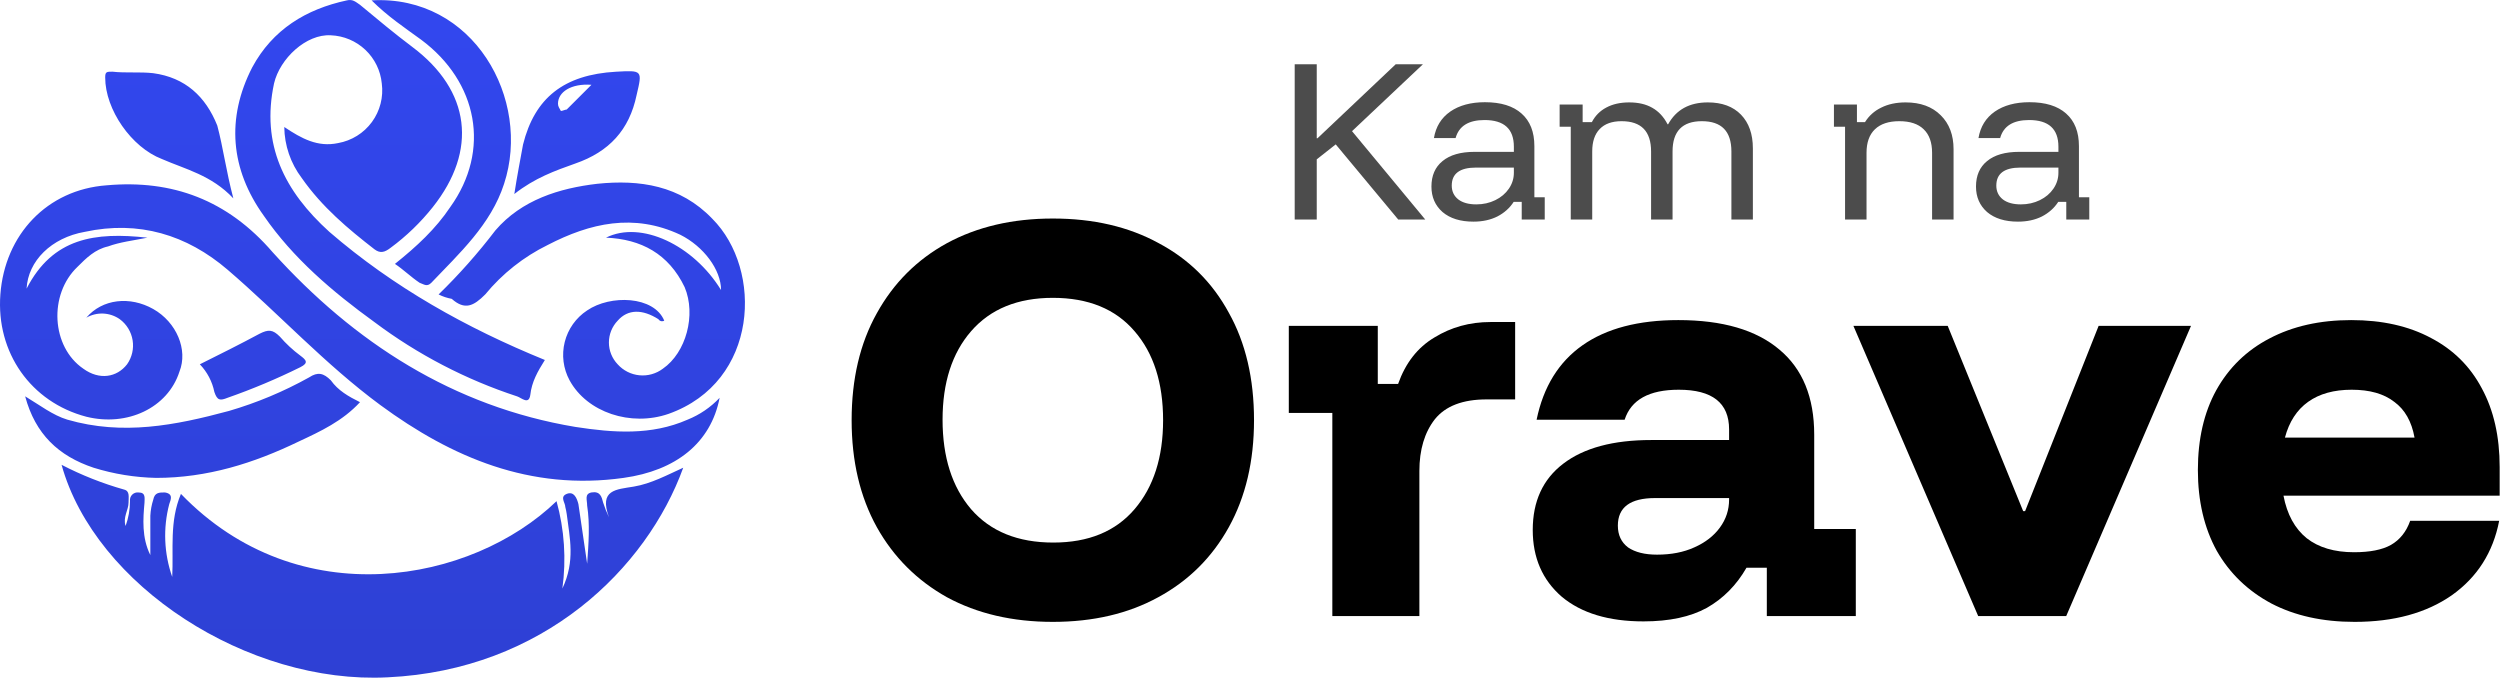 <?xml version="1.0" encoding="UTF-8"?> <svg xmlns="http://www.w3.org/2000/svg" width="280" height="76" viewBox="0 0 280 76" fill="none"><path d="M226.013 24.824C224.553 24.824 223.401 24.466 222.556 23.75C221.726 23.02 221.311 22.068 221.311 20.895C221.311 19.664 221.726 18.712 222.556 18.039C223.386 17.352 224.581 17.008 226.142 17.008H230.543V16.429C230.543 14.439 229.448 13.444 227.258 13.444C225.469 13.444 224.388 14.117 224.016 15.463H221.59C221.805 14.188 222.413 13.201 223.415 12.499C224.431 11.798 225.727 11.447 227.301 11.447C229.09 11.447 230.457 11.87 231.402 12.714C232.361 13.559 232.841 14.775 232.841 16.364V22.097H234V24.587H231.423V22.612H230.522C230.078 23.299 229.47 23.843 228.697 24.244C227.924 24.631 227.029 24.824 226.013 24.824ZM226.335 22.891C227.108 22.891 227.816 22.734 228.461 22.419C229.105 22.104 229.613 21.675 229.985 21.131C230.357 20.587 230.543 19.993 230.543 19.349V18.769H226.292C224.488 18.769 223.587 19.442 223.587 20.787C223.587 21.431 223.83 21.947 224.317 22.333C224.803 22.705 225.476 22.891 226.335 22.891Z" fill="#4C4C4C"></path><path d="M206.646 24.587V14.196H205.401V11.705H207.977V13.68H208.879C209.323 12.965 209.931 12.421 210.704 12.049C211.477 11.662 212.386 11.469 213.431 11.469C215.091 11.469 216.401 11.948 217.36 12.908C218.319 13.852 218.799 15.119 218.799 16.708V24.587H216.394V17.116C216.394 15.956 216.079 15.076 215.449 14.475C214.834 13.874 213.925 13.573 212.723 13.573C211.534 13.573 210.626 13.874 209.996 14.475C209.366 15.076 209.051 15.956 209.051 17.116V24.587H206.646Z" fill="#4C4C4C"></path><path d="M175.925 24.587V14.196H174.679V11.705H177.256V13.68H178.287C178.659 12.965 179.195 12.421 179.897 12.049C180.613 11.662 181.471 11.469 182.473 11.469C183.49 11.469 184.348 11.669 185.05 12.07C185.765 12.471 186.338 13.086 186.767 13.917H186.832C187.734 12.285 189.215 11.469 191.276 11.469C192.865 11.469 194.103 11.927 194.991 12.843C195.878 13.759 196.322 15.019 196.322 16.622V24.587H193.917V16.965C193.917 14.704 192.815 13.573 190.611 13.573C188.421 13.573 187.326 14.704 187.326 16.965V24.587H184.921V16.965C184.921 14.704 183.819 13.573 181.614 13.573C180.541 13.573 179.725 13.867 179.167 14.453C178.609 15.026 178.329 15.863 178.329 16.965V24.587H175.925Z" fill="#4C4C4C"></path><path d="M165.023 24.824C163.563 24.824 162.41 24.466 161.566 23.75C160.736 23.02 160.321 22.068 160.321 20.895C160.321 19.664 160.736 18.712 161.566 18.039C162.396 17.352 163.591 17.008 165.151 17.008H169.553V16.429C169.553 14.439 168.458 13.444 166.268 13.444C164.479 13.444 163.398 14.117 163.026 15.463H160.6C160.814 14.188 161.423 13.201 162.425 12.499C163.441 11.798 164.736 11.447 166.311 11.447C168.1 11.447 169.467 11.87 170.412 12.714C171.371 13.559 171.85 14.775 171.85 16.364V22.097H173.01V24.587H170.433V22.612H169.531C169.088 23.299 168.479 23.843 167.706 24.244C166.934 24.631 166.039 24.824 165.023 24.824ZM165.345 22.891C166.118 22.891 166.826 22.734 167.47 22.419C168.114 22.104 168.623 21.675 168.995 21.131C169.367 20.587 169.553 19.993 169.553 19.349V18.769H165.302C163.498 18.769 162.596 19.442 162.596 20.787C162.596 21.431 162.84 21.947 163.326 22.333C163.813 22.705 164.486 22.891 165.345 22.891Z" fill="#4C4C4C"></path><path d="M145.006 24.587V7.196H147.475V15.484H147.561L156.321 7.196H159.37L151.426 14.69L159.628 24.587H156.6L149.601 16.171L147.475 17.846V24.587H145.006Z" fill="#4C4C4C"></path><path d="M263.712 69.65C260.137 69.65 257.032 68.964 254.396 67.592C251.759 66.183 249.719 64.215 248.275 61.688C246.866 59.124 246.162 56.108 246.162 52.642C246.162 49.175 246.848 46.196 248.221 43.704C249.629 41.176 251.615 39.244 254.179 37.908C256.779 36.536 259.83 35.85 263.333 35.85C266.8 35.85 269.779 36.518 272.271 37.854C274.762 39.154 276.658 41.032 277.958 43.487C279.294 45.943 279.962 48.886 279.962 52.317V55.513H255.75C256.147 57.607 257.014 59.196 258.35 60.279C259.686 61.326 261.455 61.85 263.658 61.85C265.427 61.85 266.8 61.579 267.775 61.038C268.786 60.46 269.508 59.557 269.941 58.329H279.908C279.222 61.868 277.452 64.649 274.6 66.671C271.747 68.657 268.118 69.65 263.712 69.65ZM255.912 49.013H270.429C270.104 47.207 269.346 45.871 268.154 45.004C266.998 44.101 265.409 43.65 263.387 43.65C261.401 43.65 259.776 44.101 258.512 45.004C257.248 45.907 256.382 47.243 255.912 49.013Z" fill="black"></path><path d="M221.558 69L207.583 36.5H218.145L226.595 57.246H226.812L235.045 36.5H245.391L231.416 69H221.558Z" fill="black"></path><path d="M184.071 69.596C180.171 69.596 177.12 68.675 174.917 66.833C172.75 64.956 171.667 62.464 171.667 59.358C171.667 56.144 172.804 53.671 175.079 51.938C177.391 50.168 180.677 49.283 184.938 49.283H193.659V48.092C193.659 45.13 191.781 43.65 188.025 43.65C184.703 43.65 182.681 44.769 181.959 47.008H172.1C172.859 43.325 174.574 40.544 177.246 38.667C179.918 36.789 183.493 35.85 187.971 35.85C192.918 35.85 196.692 36.951 199.292 39.154C201.892 41.321 203.192 44.499 203.192 48.688V59.25H207.85V69H197.884V63.583H195.609C194.489 65.533 193.009 67.032 191.167 68.079C189.325 69.09 186.96 69.596 184.071 69.596ZM185.588 62.121C187.177 62.121 188.567 61.85 189.759 61.308C190.986 60.767 191.943 60.026 192.629 59.087C193.316 58.149 193.659 57.101 193.659 55.946V55.783H185.371C182.591 55.783 181.2 56.812 181.2 58.871C181.2 59.918 181.579 60.73 182.338 61.308C183.132 61.85 184.216 62.121 185.588 62.121Z" fill="black"></path><path d="M149.221 69V46.25H144.346V36.5H154.312V43H156.587C157.418 40.653 158.772 38.919 160.65 37.8C162.528 36.644 164.622 36.067 166.933 36.067H169.696V44.733H166.5C163.828 44.733 161.896 45.474 160.704 46.954C159.549 48.435 158.971 50.367 158.971 52.75V69H149.221Z" fill="black"></path><path d="M117.917 69.65C113.403 69.65 109.449 68.729 106.054 66.888C102.696 65.01 100.078 62.392 98.2 59.033C96.322 55.639 95.383 51.649 95.383 47.062C95.383 42.44 96.322 38.45 98.2 35.092C100.078 31.697 102.696 29.079 106.054 27.238C109.449 25.396 113.403 24.475 117.917 24.475C122.467 24.475 126.421 25.396 129.779 27.238C133.174 29.043 135.792 31.643 137.633 35.038C139.511 38.396 140.45 42.404 140.45 47.062C140.45 51.649 139.511 55.639 137.633 59.033C135.756 62.428 133.119 65.046 129.725 66.888C126.367 68.729 122.431 69.65 117.917 69.65ZM117.971 60.767C121.907 60.767 124.94 59.521 127.071 57.029C129.201 54.538 130.267 51.215 130.267 47.062C130.267 42.874 129.201 39.551 127.071 37.096C124.94 34.604 121.889 33.358 117.917 33.358C113.981 33.358 110.929 34.604 108.762 37.096C106.632 39.551 105.567 42.855 105.567 47.008C105.567 51.197 106.632 54.538 108.762 57.029C110.929 59.521 113.999 60.767 117.971 60.767Z" fill="black"></path><path d="M22.382 40.801C24.665 39.664 26.948 38.521 29.069 37.381C30.047 36.887 30.537 36.887 31.349 37.706C32.03 38.494 32.796 39.205 33.632 39.826C34.285 40.314 34.609 40.638 33.632 41.129C30.987 42.437 28.265 43.581 25.48 44.555C24.665 44.88 24.337 44.88 24.009 43.902C23.771 42.736 23.206 41.66 22.382 40.801ZM66.242 9.497C63.962 9.331 62.494 10.308 62.494 11.614C62.494 11.942 62.656 12.108 62.819 12.43C62.984 12.43 63.312 12.267 63.471 12.267C64.287 11.457 65.102 10.639 66.242 9.499V9.497ZM57.604 21.73C57.931 19.613 58.256 17.979 58.581 16.186C59.884 10.967 63.148 8.359 69.016 8.031C71.956 7.869 71.956 7.869 71.299 10.646C70.488 14.56 68.201 17.006 64.45 18.308C62.166 19.119 59.883 19.934 57.604 21.73ZM26.134 22.217C23.685 19.609 20.752 18.956 18.141 17.813C14.718 16.507 11.782 12.269 11.782 8.68C11.782 8.028 11.948 8.028 12.594 8.028C14.065 8.197 15.696 8.028 17.16 8.197C20.748 8.684 23.032 10.805 24.335 14.062C24.99 16.511 25.319 19.119 26.134 22.217ZM44.233 29.556C46.679 27.598 48.793 25.64 50.427 23.194C54.989 16.836 53.525 9.171 47.166 4.445C45.372 3.136 43.418 1.838 41.619 0.041C53.037 -0.607 59.557 11.129 56.457 20.586C54.989 25.152 51.404 28.417 48.305 31.674C47.812 32.167 47.49 31.84 47 31.674C46.025 31.024 45.21 30.209 44.232 29.556H44.233ZM40.32 45.044C38.361 47.165 35.916 48.302 33.467 49.445C28.41 51.891 23.195 53.524 17.489 53.524C15.111 53.474 12.752 53.09 10.48 52.384C6.566 51.078 3.959 48.633 2.816 44.388C4.446 45.369 5.914 46.509 7.541 47C13.738 48.794 19.606 47.652 25.643 46.026C28.763 45.114 31.77 43.855 34.61 42.274C35.591 41.622 36.24 41.781 37.056 42.599C37.871 43.741 39.013 44.395 40.319 45.044H40.32ZM49.123 32.978C51.416 30.746 53.541 28.349 55.482 25.806C58.418 22.384 62.653 21.078 66.894 20.584C71.619 20.097 76.189 20.754 79.778 24.501C85.48 30.206 84.993 42.759 74.883 46.351C70.647 47.819 65.753 46.189 63.795 42.6C63.082 41.287 62.887 39.754 63.25 38.305C63.613 36.856 64.506 35.595 65.753 34.773C68.362 32.979 73.252 33.139 74.396 35.916C74.287 35.978 74.158 35.996 74.036 35.965C73.914 35.934 73.809 35.857 73.743 35.75C71.949 34.611 70.32 34.611 69.18 35.916C68.55 36.573 68.198 37.449 68.198 38.36C68.198 39.27 68.55 40.146 69.18 40.803C69.809 41.503 70.677 41.941 71.613 42.032C72.549 42.124 73.485 41.861 74.237 41.297C76.845 39.497 77.985 35.263 76.682 32.165C74.883 28.414 71.788 26.78 67.871 26.618C71.788 24.663 77.657 27.433 80.758 32.486C80.758 30.206 78.799 27.595 76.192 26.293C70.973 23.845 66.082 24.988 61.353 27.433C58.648 28.76 56.258 30.65 54.345 32.977C53.043 34.283 52.062 34.771 50.593 33.47C50.082 33.377 49.587 33.212 49.123 32.978ZM31.839 14.225C33.791 15.531 35.59 16.509 37.868 16.025C39.388 15.755 40.745 14.909 41.656 13.664C42.568 12.418 42.963 10.868 42.759 9.338C42.619 7.903 41.964 6.567 40.915 5.577C39.866 4.587 38.494 4.01 37.053 3.953C34.283 3.791 31.347 6.565 30.694 9.338C29.23 16.187 31.837 21.399 36.891 25.969C44.066 32.166 52.22 36.729 61.025 40.318C60.209 41.623 59.556 42.763 59.394 44.231C59.232 45.377 58.417 44.563 57.926 44.397C52.182 42.516 46.784 39.708 41.948 36.083C37.219 32.66 32.816 28.907 29.555 24.177C25.803 18.957 25.319 13.255 28.249 7.545C30.532 3.304 34.283 1.024 38.849 0.043C39.502 -0.119 39.827 0.209 40.318 0.537C42.272 2.167 44.234 3.794 46.185 5.262C52.707 10.153 53.522 16.84 48.469 23.201C47.1 24.922 45.51 26.455 43.74 27.76C43.093 28.254 42.597 28.413 41.947 27.926C39.007 25.646 36.075 23.201 33.792 19.933C32.548 18.289 31.864 16.289 31.839 14.228V14.225ZM2.977 32.327C5.913 26.621 10.642 25.968 16.511 26.621C14.877 26.946 13.409 27.115 12.107 27.598C10.639 27.926 9.661 28.904 8.684 29.881C5.423 32.98 5.747 38.851 9.336 41.297C11.13 42.599 13.087 42.274 14.231 40.803C14.783 40.022 15.006 39.055 14.854 38.111C14.701 37.166 14.185 36.319 13.416 35.75C12.871 35.368 12.229 35.149 11.564 35.119C10.9 35.09 10.24 35.251 9.664 35.584C11.461 33.47 14.556 33.139 17.163 34.611C19.771 36.082 21.076 39.173 20.099 41.619C18.794 45.695 14.234 47.816 9.664 46.672C3.467 45.041 -0.448 39.497 0.041 32.978C0.535 26.294 5.264 21.238 11.951 20.754C19.287 20.101 25.484 22.384 30.537 28.25C39.67 38.363 50.758 45.534 64.453 47.817C68.694 48.469 72.93 48.794 77.01 47.001C78.369 46.455 79.593 45.621 80.598 44.556C79.617 49.612 75.704 52.71 69.835 53.525C59.4 54.993 50.596 51.242 42.603 45.37C36.409 40.804 31.192 35.098 25.488 30.207C20.921 26.293 15.54 24.66 9.505 25.965C5.751 26.621 3.14 29.228 2.977 32.327ZM16.838 62.167V57.763C16.868 57.153 16.977 56.55 17.163 55.969C17.325 55.154 17.816 55.154 18.469 55.154C19.447 55.316 19.122 55.969 18.956 56.459C18.25 59.15 18.366 61.99 19.288 64.614C19.45 61.512 18.956 58.417 20.265 55.316C33.47 69.014 52.878 65.264 62.332 56.131C63.213 59.314 63.435 62.644 62.986 65.915C64.454 62.813 63.798 60.209 63.477 57.598C63.438 57.323 63.384 57.051 63.314 56.782C63.314 56.296 62.661 55.642 63.477 55.315C64.292 54.987 64.617 55.808 64.782 56.458C65.107 58.741 65.435 60.862 65.76 63.141C65.922 60.862 66.085 58.741 65.76 56.621C65.76 55.973 65.435 55.315 66.25 55.153C67.228 54.99 67.39 55.643 67.553 56.296C67.73 56.854 67.948 57.399 68.205 57.926C67.065 54.828 69.017 54.828 70.979 54.499C72.94 54.171 74.726 53.197 76.522 52.385C72.443 63.635 60.868 75.047 43.422 75.86C27.768 76.675 10.646 65.587 6.896 52.058C9.132 53.217 11.48 54.147 13.903 54.833C14.556 54.996 14.397 55.645 14.397 56.301C14.397 57.116 13.744 57.932 14.068 58.909C14.39 58.02 14.556 57.082 14.559 56.136C14.54 56.003 14.552 55.867 14.594 55.74C14.637 55.613 14.708 55.497 14.803 55.402C14.898 55.307 15.014 55.236 15.141 55.193C15.268 55.151 15.404 55.139 15.536 55.158C16.348 55.158 16.184 55.806 16.184 56.301C16.023 58.092 15.861 60.212 16.838 62.167Z" fill="url(#paint0_linear_145_48)"></path><defs><linearGradient id="paint0_linear_145_48" x1="41.717" y1="0" x2="41.717" y2="75.902" gradientUnits="userSpaceOnUse"><stop stop-color="#3247EF"></stop><stop offset="1" stop-color="#2E40D4"></stop></linearGradient></defs></svg> 